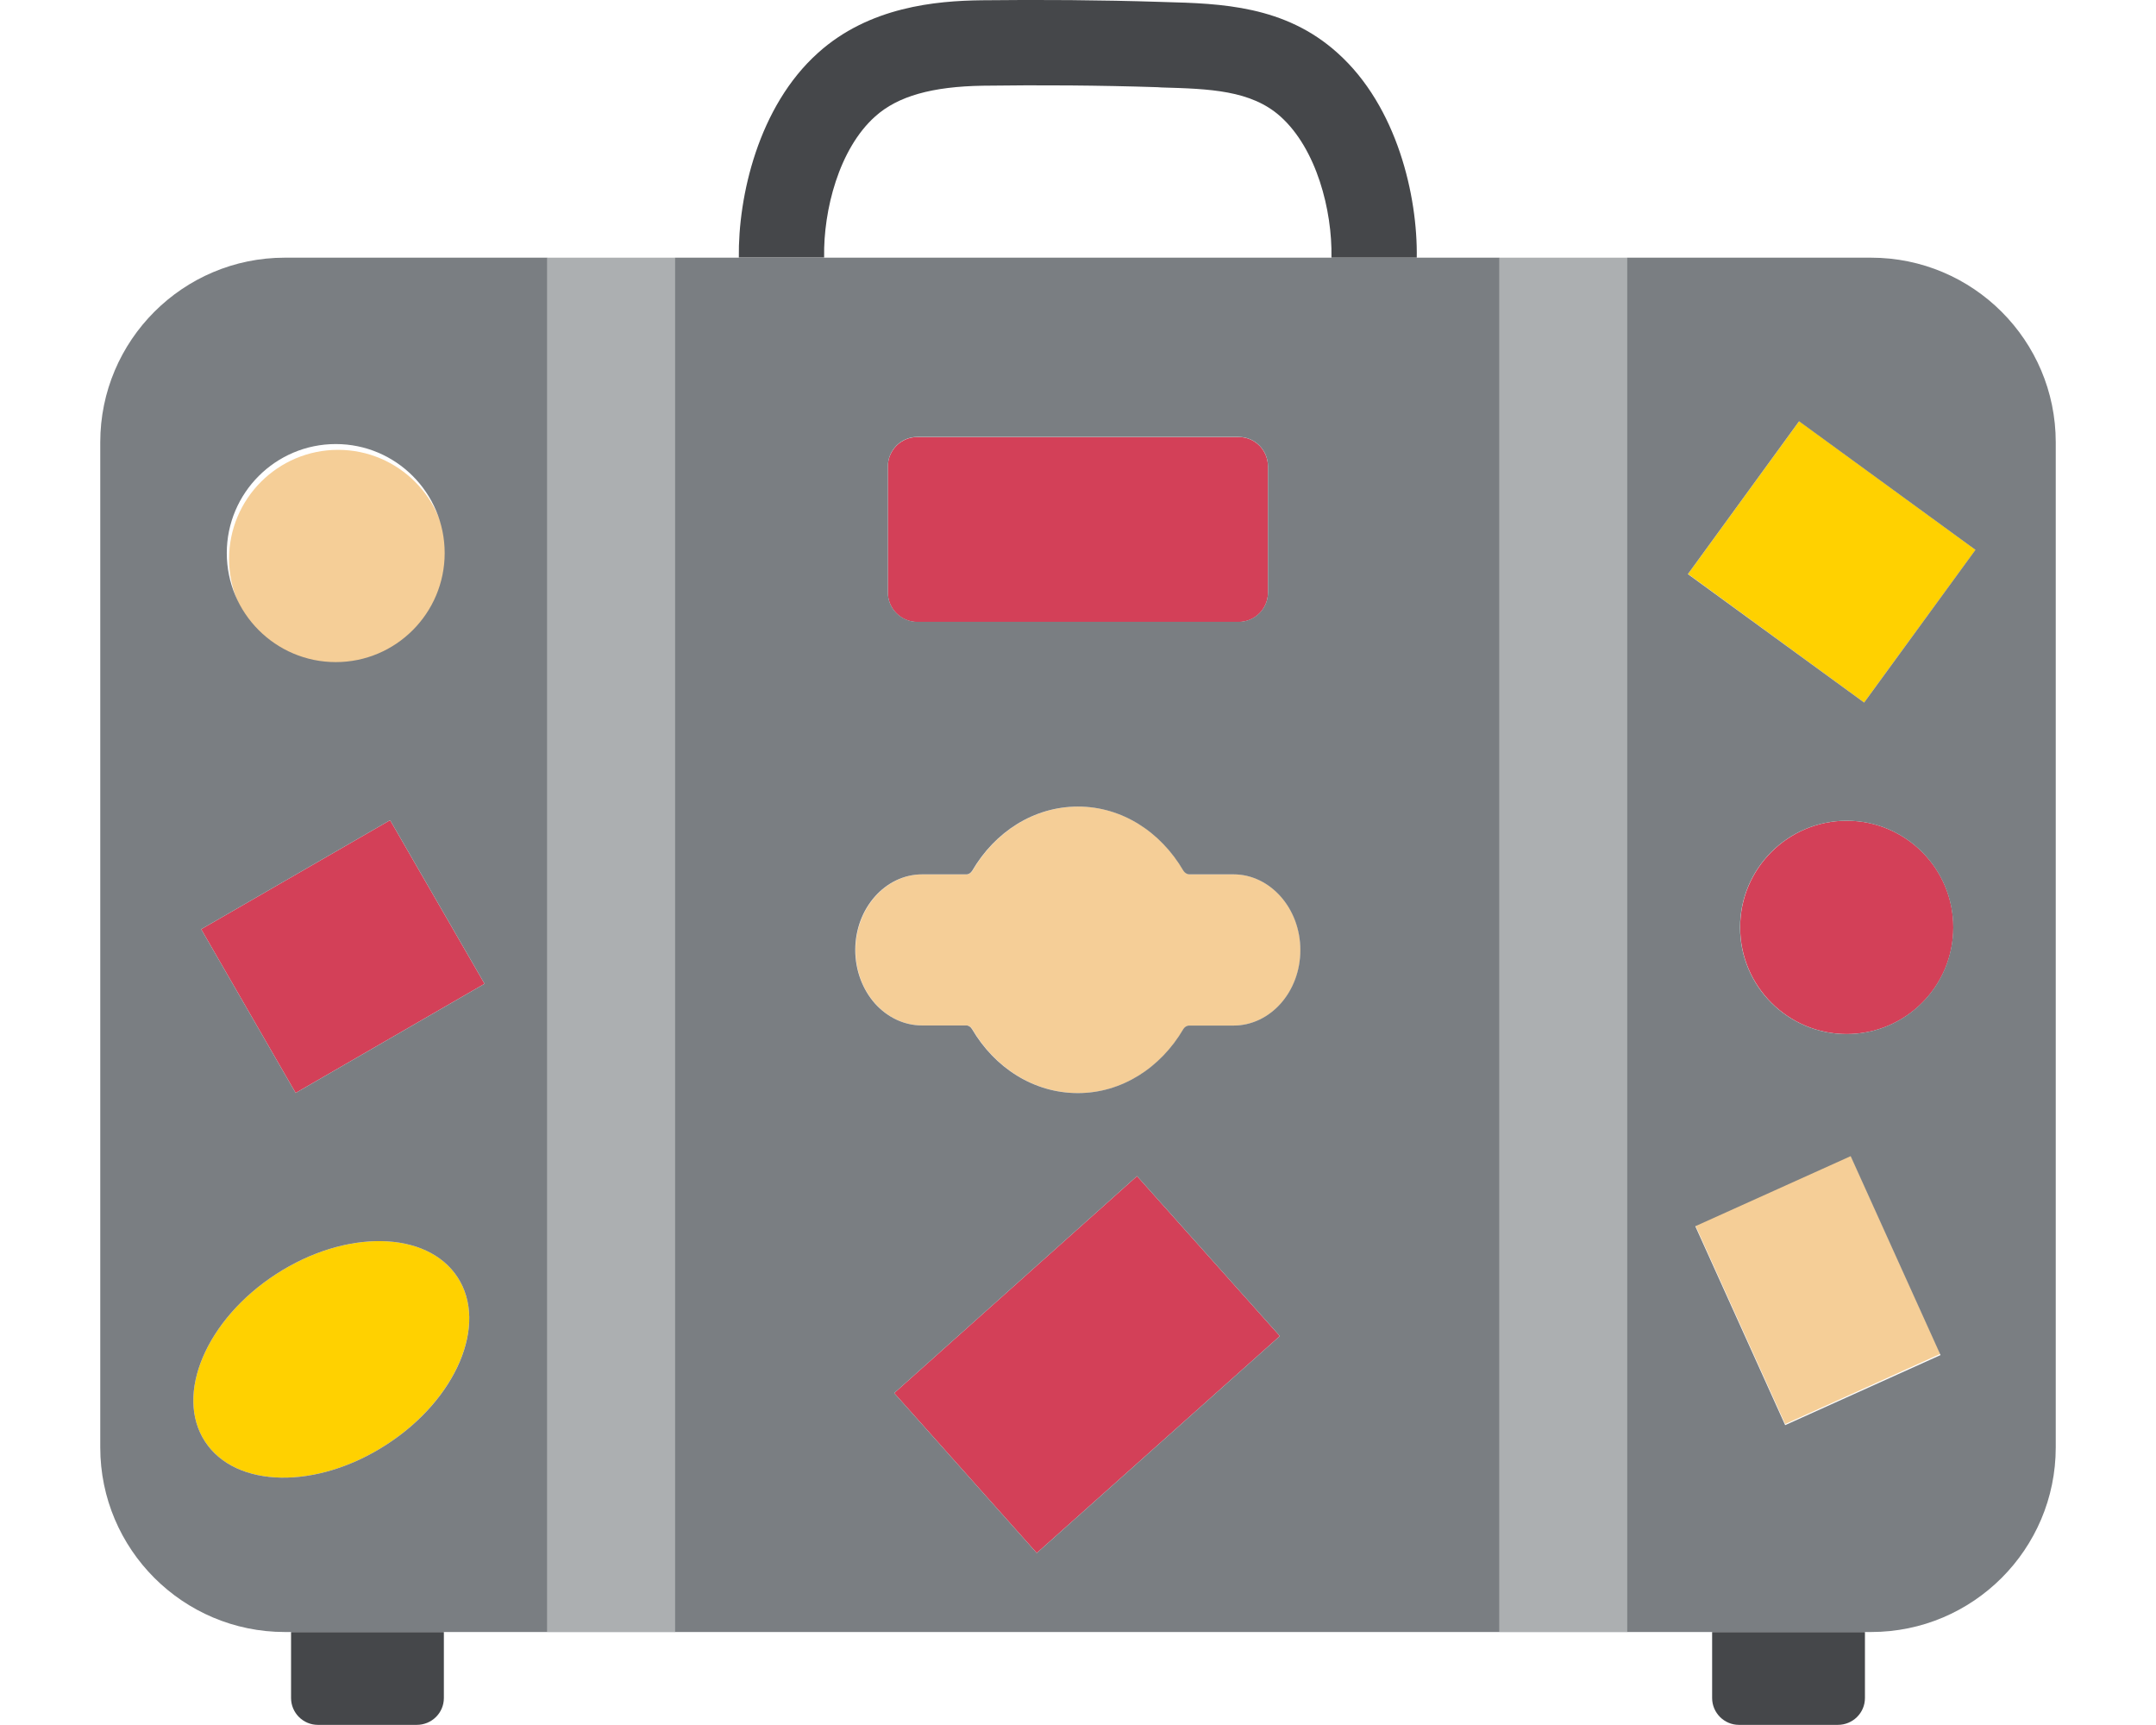 <?xml version="1.0" encoding="UTF-8"?> <svg xmlns="http://www.w3.org/2000/svg" xmlns:xlink="http://www.w3.org/1999/xlink" version="1.1" id="Layer_1" x="0px" y="0px" viewBox="0 0 160 128" style="enable-background:new 0 0 160 128;" xml:space="preserve"> <style type="text/css"> .st0{fill:#D34058;} .st1{fill:#F5CE97;} .st2{fill:#FFD100;} .st3{fill:#ACAFB1;} .st4{fill:#45474A;} .st5{fill:#7A7E82;} </style> <g> <path class="st0" d="M137.05,60.9c4.37,0,7.91,3.55,7.91,7.91c0,4.37-3.53,7.92-7.91,7.92c-4.36,0-7.91-3.55-7.91-7.92 C129.14,64.45,132.69,60.9,137.05,60.9z"></path> <rect x="128.6" y="87.67" transform="matrix(0.911 -0.412 0.412 0.911 -27.462 64.035)" class="st1" width="12.64" height="16.19"></rect> <polygon class="st0" points="28.95,60.86 35.96,73 21.94,81.1 14.93,68.95 "></polygon> <polygon class="st2" points="146.61,40.8 138.34,52.13 125.27,42.59 133.52,31.25 "></polygon> <path class="st2" d="M33.96,94.78c2.27,3.49-0.09,9.05-5.27,12.41c-5.17,3.36-11.21,3.26-13.48-0.23s0.1-9.05,5.27-12.41 S31.7,91.29,33.96,94.78z"></path> <path class="st1" d="M25.09,33.38c4.46,0,8.08,3.63,8.08,8.09s-3.62,8.09-8.08,8.09c-4.47,0-8.09-3.63-8.09-8.09 S20.62,33.38,25.09,33.38z"></path> <path class="st1" d="M96.51,70.49v0.01c0,3.09-2.22,5.6-4.96,5.6h-3.29c-0.17,0-0.34,0.11-0.43,0.27 c-1.68,2.86-4.56,4.74-7.82,4.74c-3.28,0-6.17-1.88-7.85-4.74c-0.1-0.17-0.26-0.28-0.43-0.28h-3.29c-1.37,0-2.61-0.63-3.5-1.64 c-0.9-1.01-1.45-2.42-1.45-3.96c0-3.09,2.24-5.61,4.97-5.61h3.28c0.17,0,0.33-0.11,0.43-0.27c1.68-2.88,4.57-4.76,7.85-4.76 c3.26,0,6.14,1.88,7.82,4.76c0.1,0.16,0.27,0.27,0.44,0.27h3.28C94.27,64.88,96.51,67.4,96.51,70.49z"></path> <polygon class="st0" points="84.38,87.27 94.98,99.14 76.94,115.24 66.36,103.37 "></polygon> <path class="st0" d="M94.1,34.62v9.35c0,1.2-0.97,2.18-2.18,2.18H68.07c-1.2,0-2.18-0.98-2.18-2.18v-9.35 c0-1.21,0.98-2.19,2.18-2.19h23.85C93.13,32.42,94.1,33.41,94.1,34.62z"></path> <rect x="40.62" y="19.12" class="st3" width="9.49" height="101.99"></rect> <rect x="111.28" y="19.12" class="st3" width="9.49" height="101.99"></rect> <path class="st4" d="M32.94,121.1v4.9c0,1.1-0.9,1.99-2.01,1.99h-7.34c-1.1,0-1.99-0.9-1.99-1.99v-4.9H32.94z"></path> <path class="st4" d="M138.4,121.1v4.9c0,1.1-0.9,1.99-2.01,1.99h-7.34c-1.1,0-1.99-0.9-1.99-1.99v-4.9H138.4z"></path> <path class="st4" d="M61.16,19.07c0,0.01,0,0.03,0,0.04h-6.33c-0.06-4.53,1.44-11.21,5.88-15.19c3.8-3.42,8.75-3.86,12.14-3.9 C77.23-0.03,81.69,0,86.1,0.14l0.3,0.01c4.2,0.11,8.96,0.26,12.86,3.78c4.44,3.97,5.95,10.66,5.88,15.19h-6.33 c0-0.01,0-0.03,0-0.04c0.06-3.46-1.1-8.03-3.79-10.44c-2.18-1.95-5.26-2.05-8.82-2.15L85.9,6.47c-4.32-0.14-8.69-0.17-12.96-0.11 c-3.76,0.06-6.31,0.77-7.99,2.28C62.26,11.04,61.1,15.61,61.16,19.07z"></path> <path class="st5" d="M111.28,19.12V121.1H50.1V19.12h4.73h6.33h37.67h6.33H111.28z M96.5,70.5v-0.01c0-3.09-2.24-5.61-4.96-5.61 h-3.28c-0.17,0-0.34-0.11-0.44-0.27c-1.68-2.88-4.56-4.76-7.82-4.76c-3.28,0-6.17,1.88-7.85,4.76c-0.1,0.16-0.26,0.27-0.43,0.27 h-3.28c-2.74,0-4.97,2.52-4.97,5.61c0,1.54,0.56,2.95,1.45,3.96c0.9,1.01,2.14,1.64,3.5,1.64h3.29c0.17,0,0.33,0.11,0.43,0.28 c1.68,2.86,4.57,4.74,7.85,4.74c3.26,0,6.14-1.88,7.82-4.74c0.09-0.16,0.26-0.27,0.43-0.27h3.29C94.28,76.1,96.5,73.59,96.5,70.5z M94.98,99.14l-10.6-11.87l-18.02,16.1l10.58,11.87L94.98,99.14z M94.1,43.96v-9.35c0-1.21-0.97-2.19-2.18-2.19H68.07 c-1.2,0-2.18,0.98-2.18,2.19v9.35c0,1.2,0.98,2.18,2.18,2.18h23.85C93.13,46.14,94.1,45.16,94.1,43.96z"></path> <path class="st5" d="M40.62,19.12V121.1h-7.68H21.6h-0.46c-7.56,0-13.7-6.14-13.7-13.7V32.82c0-7.56,6.14-13.7,13.7-13.7H40.62z M35.96,73l-7.01-12.14l-14.02,8.09l7.01,12.15L35.96,73z M28.69,107.19c5.19-3.36,7.54-8.92,5.27-12.41 c-2.27-3.49-8.31-3.59-13.48-0.23s-7.54,8.92-5.27,12.41S23.52,110.55,28.69,107.19z M33,41.04c0-4.46-3.62-8.09-8.08-8.09 c-4.47,0-8.09,3.63-8.09,8.09s3.62,8.09,8.09,8.09C29.38,49.13,33,45.5,33,41.04z"></path> <path class="st5" d="M152.56,32.82v74.58c0,7.56-6.14,13.7-13.7,13.7h-0.46h-11.34h-6.3V19.12h18.09 C146.42,19.12,152.56,25.26,152.56,32.82z M138.34,52.13l8.26-11.33l-13.09-9.54l-8.25,11.34L138.34,52.13z M144.01,100.55 l-6.67-14.76l-11.53,5.2l6.67,14.76L144.01,100.55z M144.95,68.81c0-4.36-3.53-7.91-7.91-7.91c-4.36,0-7.91,3.55-7.91,7.91 c0,4.37,3.55,7.92,7.91,7.92C141.42,76.73,144.95,73.18,144.95,68.81z"></path> </g> </svg> 